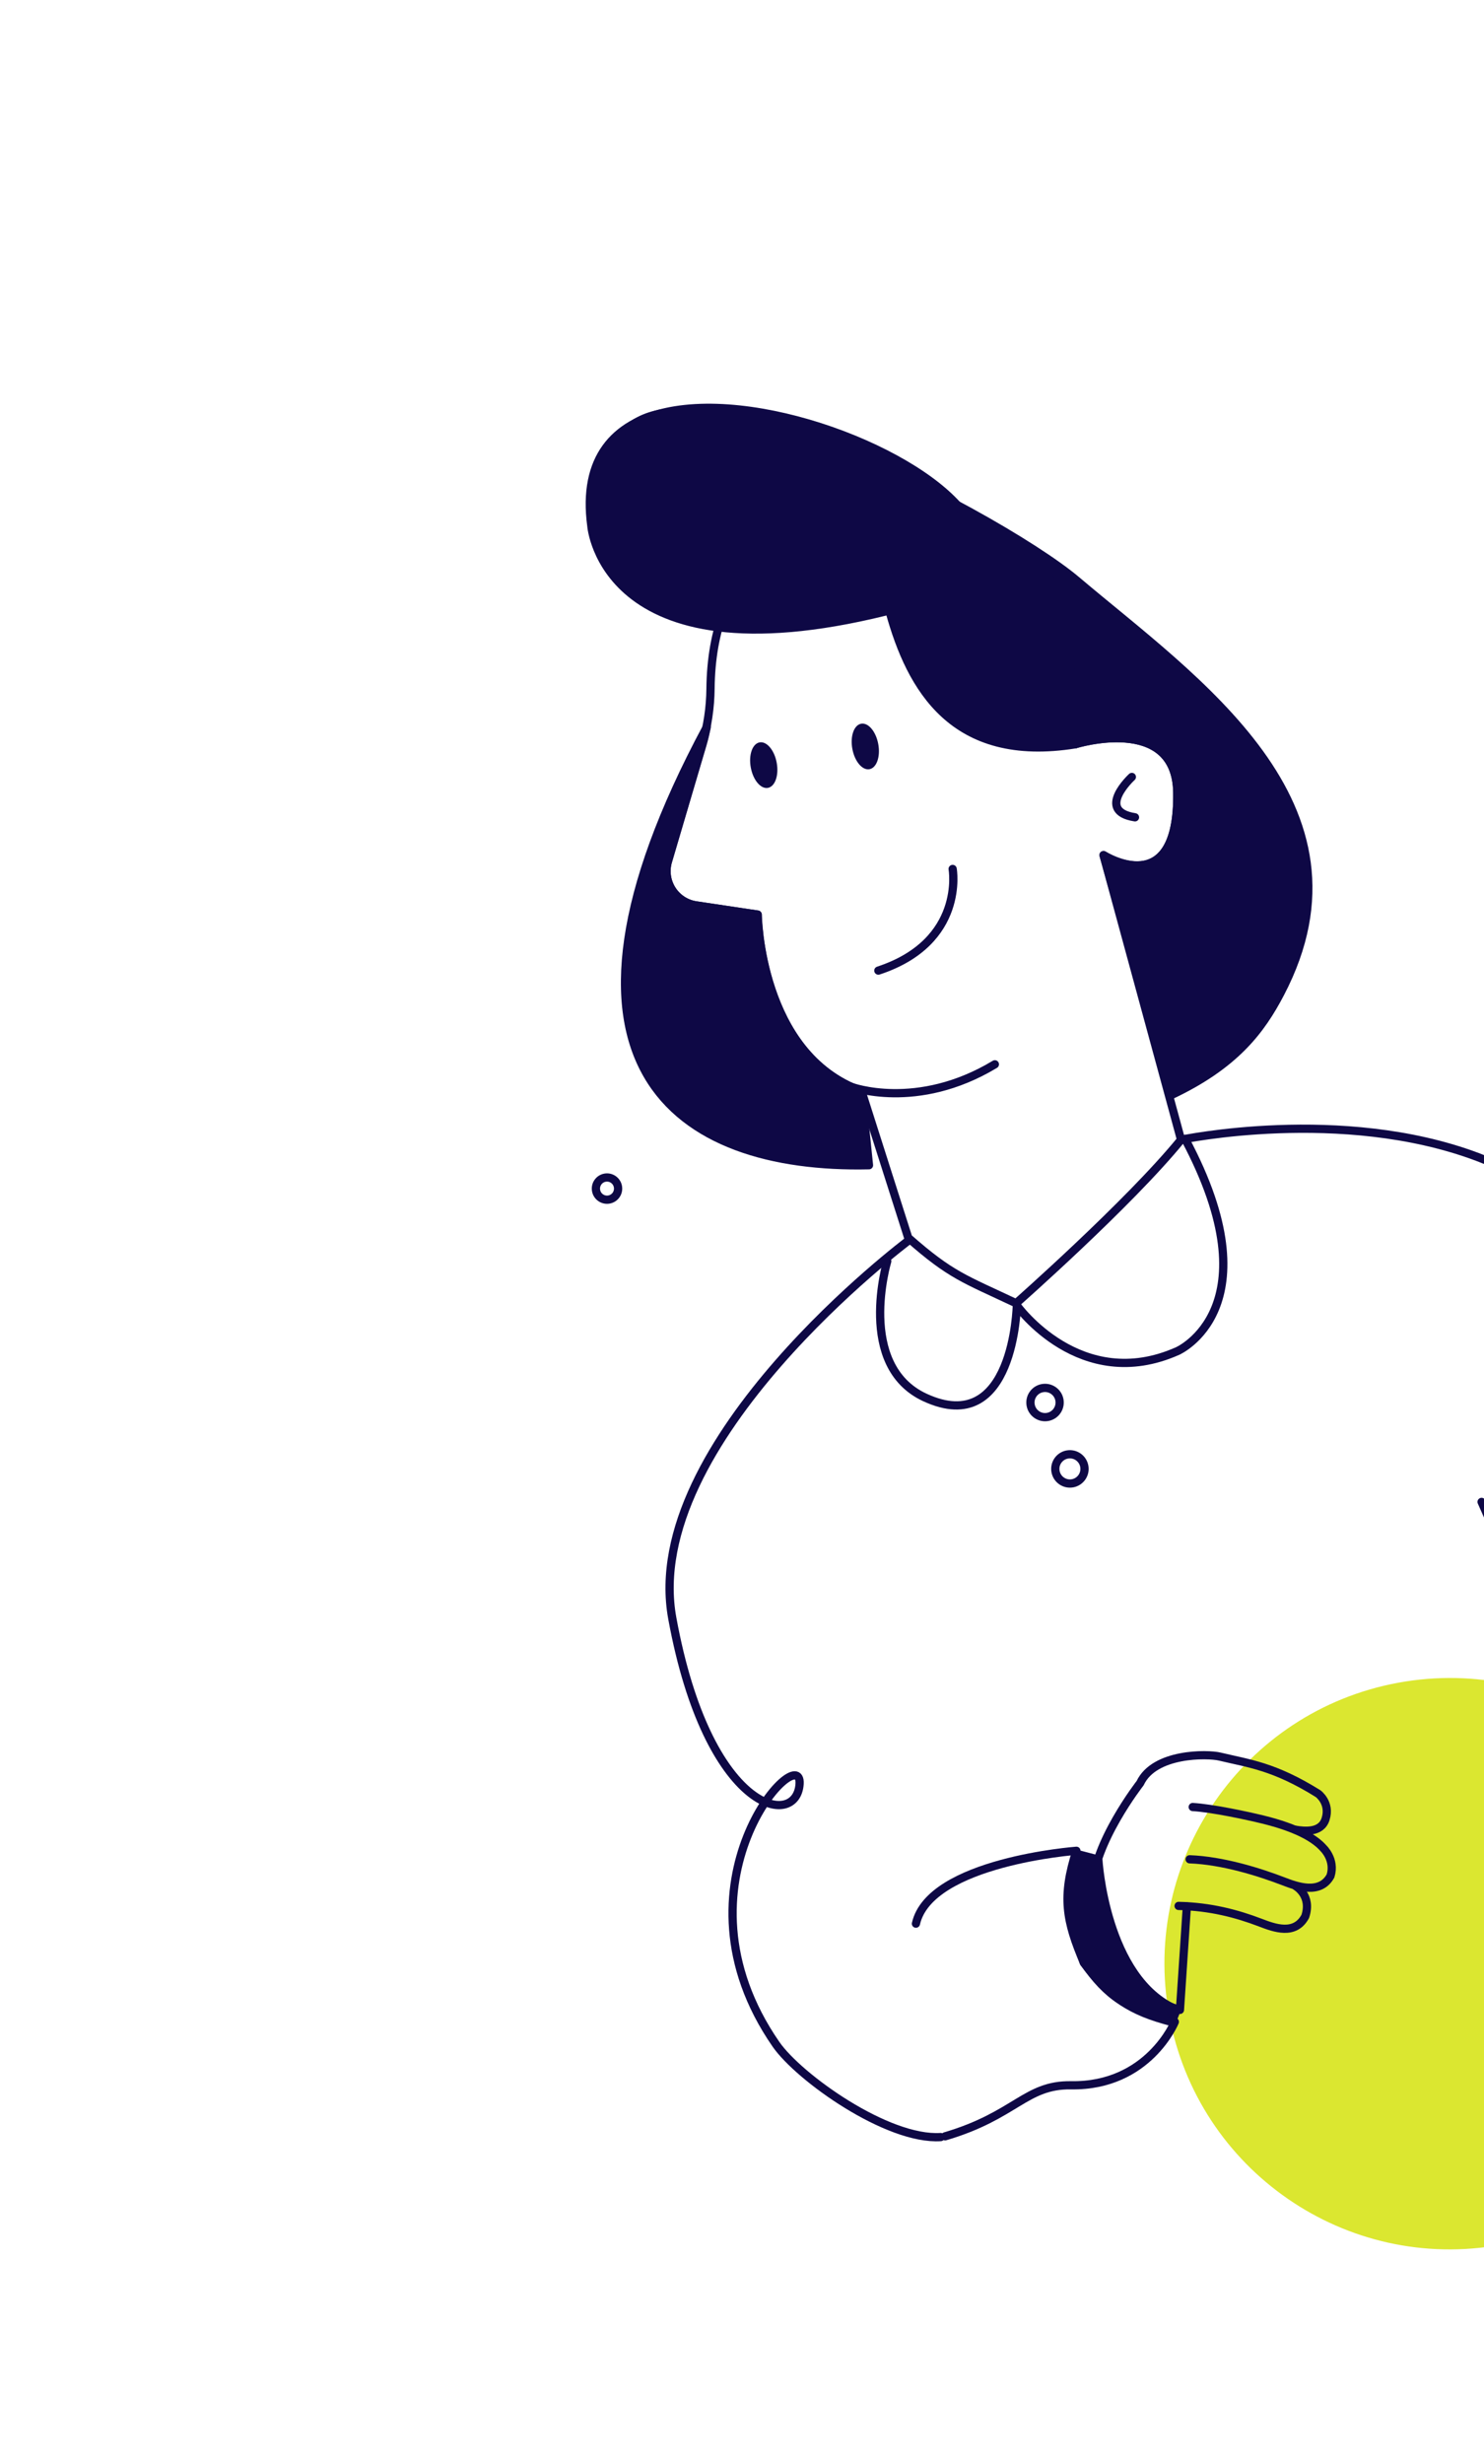 <svg width="179" height="297" viewBox="0 0 179 297" fill="none" xmlns="http://www.w3.org/2000/svg">
<path d="M181.096 270.559C199.79 267.125 212.159 249.178 208.723 230.475C205.287 211.771 187.347 199.392 168.653 202.827C149.959 206.261 137.59 224.207 141.026 242.911C144.462 261.614 162.402 273.993 181.096 270.559Z" fill="#DBE730"/>
<path d="M73.459 144.584C74.186 144.45 74.667 143.752 74.533 143.025C74.399 142.297 73.702 141.816 72.975 141.95C72.248 142.083 71.766 142.781 71.9 143.509C72.034 144.236 72.732 144.717 73.459 144.584Z" stroke="#0E0845" stroke-width="0.994" stroke-linecap="round" stroke-linejoin="round"/>
<path d="M142.456 137.378C142.456 137.378 161.806 133.301 178.185 139.443C200.57 147.836 190.425 168.787 187.128 163.218C184.685 159.092 195.829 152.469 210.181 175.251" stroke="#0E0845" stroke-width="0.994" stroke-linecap="round" stroke-linejoin="round"/>
<path d="M109.608 149.512C109.608 149.512 77.181 173.77 81.094 195.075C85.412 218.589 96.123 220.504 96.447 215.014C96.77 209.523 80.21 227.051 93.594 246.4C96.364 250.403 107.034 258.011 113.47 257.589" stroke="#0E0845" stroke-width="0.994" stroke-linecap="round" stroke-linejoin="round"/>
<path d="M183.214 191.183L178.709 181.033" stroke="#0E0845" stroke-width="0.994" stroke-linecap="round" stroke-linejoin="round"/>
<path d="M156.226 220.542C157.318 220.726 159.359 220.955 159.892 219.255C160.509 217.288 158.987 216.196 158.987 216.196C153.673 212.878 150.614 212.566 147.118 211.727C145.65 211.375 139.243 211.263 137.524 214.931C137.524 214.931 131.861 222.175 131.768 227.614C131.56 239.623 142.326 242.261 142.326 242.261L143.159 229.788" stroke="#0E0845" stroke-width="0.99" stroke-linecap="round" stroke-linejoin="round"/>
<path d="M143.493 224.108C147.505 224.259 151.917 225.652 154.855 226.782C156.325 227.347 159.227 228.442 160.488 226.112C161.105 224.145 159.601 222.744 159.601 222.744C158.662 221.687 156.636 220.365 152.291 219.308C150.48 218.867 146.26 217.951 143.864 217.809" stroke="#0E0845" stroke-width="0.99" stroke-linecap="round" stroke-linejoin="round"/>
<path d="M142.161 229.73C146.005 229.809 149.234 230.678 152.032 231.747C153.705 232.387 156.195 233.32 157.444 230.985C158.262 228.485 156.325 227.369 156.325 227.369" stroke="#0E0845" stroke-width="0.99" stroke-linecap="round" stroke-linejoin="round"/>
<path d="M114 257.5C122.5 255 123.695 251.262 129.192 251.349C138.536 251.497 141.709 243.703 141.709 243.703C135.908 242.208 133.581 240.603 130.738 236.569C128.589 231.525 128.049 228.614 129.836 223.084C129.836 223.084 112.17 224.394 110.48 231.869" stroke="#0E0845" stroke-width="0.99" stroke-linecap="round" stroke-linejoin="round"/>
<path d="M132.471 224.15C132.471 224.15 133.287 238.56 141.923 242.237L141.335 243.705C136.343 242.403 134.022 240.84 130.737 236.569C128.803 231.13 128.74 228.672 130.005 223.503L132.471 224.15Z" fill="#0E0845" stroke="#0E0845" stroke-width="1.017" stroke-linecap="round" stroke-linejoin="round"/>
<path d="M109.55 149.193C114.72 153.749 116.336 154.144 122.565 157.088C122.565 157.088 136.194 145.074 142.457 137.378L133.106 103.065C133.106 103.065 142.194 108.841 142.002 95.529C141.865 85.921 129.678 89.704 129.678 89.704C129.678 89.704 129.382 59.856 110.187 60.621C94.344 61.25 85.861 68.636 85.701 83C85.68 85.288 85.34 87.563 84.692 89.758L80.57 103.811C80.4 104.384 80.354 104.986 80.437 105.578C80.52 106.169 80.728 106.736 81.049 107.24C81.37 107.744 81.795 108.173 82.295 108.498C82.796 108.823 83.361 109.037 83.951 109.125L91.398 110.238C91.398 110.238 91.591 127.092 103.912 131.505L109.55 149.193Z" stroke="#0E0845" stroke-width="0.994" stroke-linecap="round" stroke-linejoin="round"/>
<path d="M103.895 131.509C91.573 127.095 91.381 110.241 91.381 110.241L83.934 109.129C83.344 109.039 82.781 108.823 82.282 108.497C81.783 108.17 81.36 107.741 81.041 107.237C80.722 106.733 80.515 106.166 80.433 105.575C80.352 104.984 80.398 104.383 80.569 103.811L84.726 89.765C84.932 89.053 85.102 88.347 85.246 87.647C63.358 128.493 81.507 140.974 104.816 140.45L103.895 131.509Z" fill="#0E0845" stroke="#0E0845" stroke-width="0.994" stroke-linecap="round" stroke-linejoin="round"/>
<path d="M129.849 69.955C120.274 61.846 73.031 36.719 73.547 57.851C73.867 70.815 81.436 73.689 87.215 73.975C90.306 65.531 98.105 61.112 110.191 60.634C129.371 59.871 129.682 89.716 129.682 89.716C129.682 89.716 141.867 85.921 142.007 95.541C142.199 108.853 133.11 103.078 133.11 103.078L141.248 132.008C148.998 128.353 152.109 124.161 154.428 119.731C166.345 96.928 144.04 81.959 129.849 69.955Z" fill="#0E0845" stroke="#0E0845" stroke-width="0.994" stroke-linecap="round" stroke-linejoin="round"/>
<path d="M112.323 60.657C112.323 60.657 104.956 65.283 107.322 73.78C109.857 82.924 114.969 92.082 129.693 89.715C129.68 89.717 135.237 65.555 112.323 60.657Z" fill="#0E0845" stroke="#0E0845" stroke-width="0.994" stroke-linecap="round" stroke-linejoin="round"/>
<path d="M103.898 87.395C104.246 87.332 104.64 87.516 104.996 87.939C105.348 88.357 105.639 88.983 105.773 89.717C105.908 90.451 105.859 91.138 105.679 91.655C105.496 92.176 105.194 92.489 104.846 92.553C104.498 92.617 104.105 92.432 103.749 92.009C103.397 91.591 103.107 90.966 102.972 90.232C102.837 89.498 102.886 88.809 103.066 88.293C103.249 87.772 103.55 87.46 103.898 87.395Z" fill="#0E0845" stroke="#0E0845" stroke-width="0.331"/>
<path d="M91.648 89.646C91.996 89.582 92.39 89.766 92.746 90.189C93.099 90.607 93.389 91.233 93.523 91.967C93.658 92.701 93.609 93.389 93.429 93.905C93.246 94.427 92.944 94.74 92.596 94.804C92.248 94.867 91.855 94.682 91.499 94.26C91.147 93.841 90.857 93.216 90.722 92.482C90.587 91.748 90.636 91.06 90.816 90.543C90.999 90.022 91.3 89.71 91.648 89.646Z" fill="#0E0845" stroke="#0E0845" stroke-width="0.331"/>
<path d="M71.328 63.382C71.328 63.382 72.771 82.719 108.461 73.284C144.151 63.85 66.884 30.389 71.328 63.382Z" fill="#0E0845" stroke="#0E0845" stroke-width="0.994" stroke-linecap="round" stroke-linejoin="round"/>
<path d="M102.664 130.996C102.664 130.996 110.586 133.96 120 128.287" stroke="#0E0845" stroke-width="0.994" stroke-linecap="round" stroke-linejoin="round"/>
<path d="M136.525 93.65C136.525 93.65 132.055 97.757 136.903 98.515" stroke="#0E0845" stroke-width="0.994" stroke-linecap="round" stroke-linejoin="round"/>
<path d="M114.908 104.739C114.908 104.739 116.481 113.527 105.947 116.992" stroke="#0E0845" stroke-width="0.994" stroke-linecap="round" stroke-linejoin="round"/>
<path d="M107.019 152.021C107.019 152.021 103.233 164.587 111.562 168.443C122.338 173.43 122.649 157.343 122.649 157.343C122.649 157.343 130.304 168.079 142.051 162.842C142.051 162.842 153.808 157.66 142.949 137.287" stroke="#0E0845" stroke-width="0.994" stroke-linecap="round" stroke-linejoin="round"/>
<path d="M126.371 170.788C127.328 170.612 127.962 169.693 127.786 168.735C127.61 167.777 126.691 167.143 125.734 167.318C124.776 167.494 124.143 168.413 124.319 169.371C124.495 170.329 125.413 170.963 126.371 170.788Z" stroke="#0E0845" stroke-width="0.994" stroke-linecap="round" stroke-linejoin="round"/>
<path d="M129.371 178.788C130.328 178.612 130.962 177.692 130.786 176.735C130.61 175.777 129.691 175.143 128.734 175.318C127.776 175.494 127.143 176.413 127.319 177.371C127.495 178.329 128.413 178.963 129.371 178.788Z" stroke="#0E0845" stroke-width="0.994" stroke-linecap="round" stroke-linejoin="round"/>
</svg>
